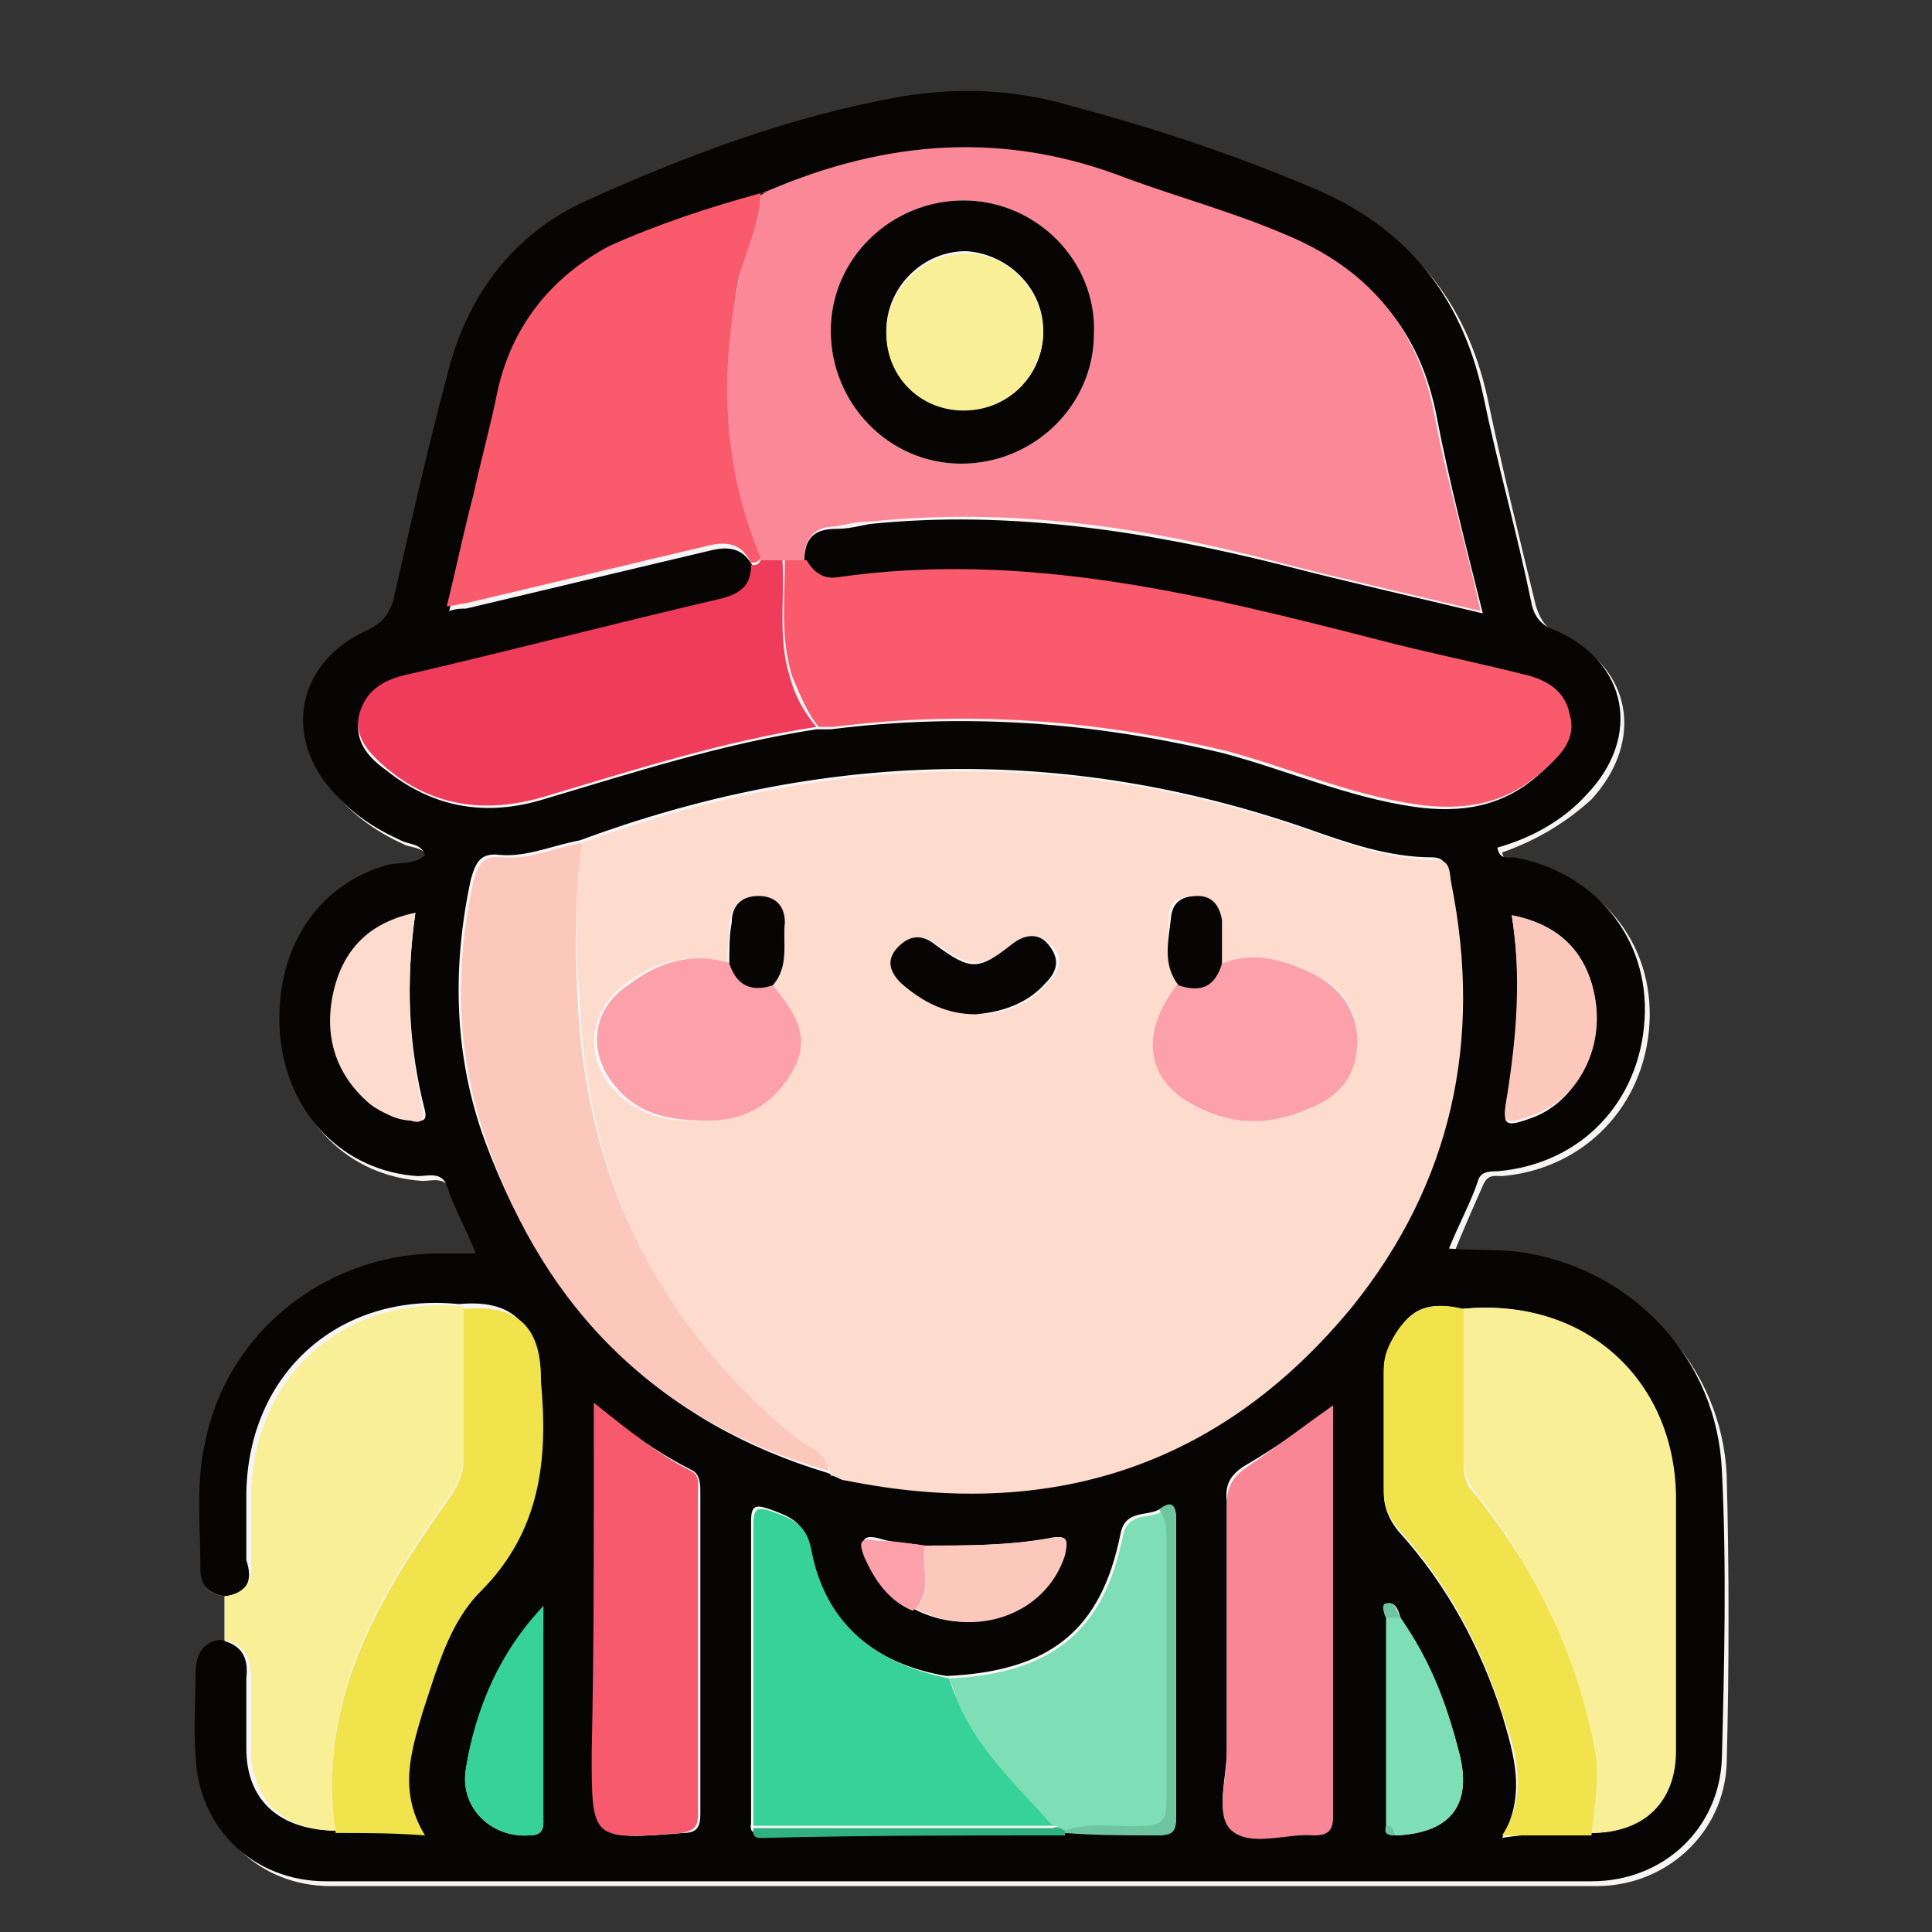 <svg xmlns="http://www.w3.org/2000/svg" xmlns:xlink="http://www.w3.org/1999/xlink" id="Vrstva_1" x="0px" y="0px" viewBox="0 0 80 80" style="enable-background:new 0 0 80 80;" xml:space="preserve"><rect x="0" y="0" width="80" height="80" fill="#333333" stroke="none"/><style type="text/css">	.st0{fill:#F5F5F5;}	.st1{fill:#060504;}	.st2{fill:#F8EF96;}	.st3{fill:#FDDBCD;}	.st4{fill:#FB8896;}	.st5{fill:#F95B6D;}	.st6{fill:#FBC8BB;}	.st7{fill:#F03C5B;}	.st8{fill:#36D29A;}	.st9{fill:#F0E34C;}	.st10{fill:#F65A6C;}	.st11{fill:#F88694;}	.st12{fill:#7EDEB5;}	.st13{fill:#70C5A1;}	.st14{fill:#30B182;}	.st15{fill:#FCA0AA;}</style><g>	<path class="st0" d="M9.3,66.1c0,0.7,0,1.3,0,2c-0.8,0.2-1.1,0.7-1,1.4c0,1.1,0,2.2,0,3.4c0.2,3,2.4,5.2,5.4,5.2  c17.5,0,34.9,0,52.4,0c2.9,0,5.3-2.2,5.4-5.1c0.1-4,0.1-8,0-11.9c-0.2-4.5-3.6-8.1-8-9c-1.1-0.2-2.1-0.1-3.3-0.2  c0.4-1,0.8-1.9,1.2-2.8c0.2-0.5,0.5-0.4,0.8-0.4c3.4-0.3,5.9-2.9,6.1-6.3c0.2-3.4-2.1-6.1-5.4-6.7c-0.2,0-0.6,0.1-0.7-0.4  c1.4-0.5,2.6-1.2,3.7-2.2c2.2-2.4,1.7-5.5-1.3-6.8c-0.6-0.3-0.8-0.6-1-1.2c-0.7-2.9-1.4-5.7-2-8.6c-0.9-4.1-3.2-6.8-7-8.5  c-3.2-1.4-6.6-2.5-10-3.4c-2.3-0.6-4.7-0.8-7.1-0.4c-4.6,0.8-8.9,2.4-13,4.3c-3.1,1.4-4.9,4-5.8,7.3c-0.8,3.1-1.5,6.1-2.2,9.2  c-0.2,0.7-0.4,1-1.1,1.3c-2.9,1.2-3.5,4.4-1.4,6.7c0.8,0.9,1.7,1.5,2.8,2c0.3,0.1,0.8,0.1,1,0.6c-0.4,0.4-1,0.2-1.5,0.4  c-3,0.8-4.8,3.6-4.5,7.1c0.3,3.3,2.6,5.6,5.7,5.8c0.4,0,0.9-0.2,1.2,0.4c0.3,0.9,0.8,1.8,1.2,2.8c-0.6,0-1.2,0-1.7,0  c-4.6,0.1-8.6,3.3-9.5,7.8c-0.4,1.8-0.2,3.5-0.2,5.3C8.3,65.7,8.7,66,9.3,66.1z"></path>	<path class="st1" d="M9.3,66.1c-0.6-0.1-1-0.4-1-1.1c0-1.8-0.2-3.6,0.2-5.3c0.9-4.5,4.9-7.7,9.5-7.8c0.5,0,1.1,0,1.7,0  c-0.4-1-0.9-1.9-1.2-2.8c-0.2-0.6-0.8-0.4-1.2-0.4c-3.1-0.2-5.4-2.6-5.7-5.8c-0.3-3.5,1.5-6.3,4.5-7.1c0.5-0.1,1.1,0,1.5-0.4  c-0.2-0.5-0.6-0.4-1-0.6c-1.1-0.5-2-1.1-2.8-2c-2.1-2.3-1.5-5.4,1.4-6.7c0.6-0.3,0.9-0.6,1.1-1.3c0.7-3.1,1.4-6.2,2.2-9.2  c0.8-3.3,2.7-5.9,5.8-7.3c4.2-1.9,8.5-3.5,13-4.3c2.4-0.4,4.8-0.3,7.1,0.4c3.4,0.9,6.7,2,10,3.4c3.8,1.6,6.1,4.4,7,8.5  c0.6,2.9,1.4,5.7,2,8.6c0.1,0.6,0.4,1,1,1.2c3,1.3,3.6,4.4,1.3,6.8c-1,1.1-2.3,1.8-3.7,2.2c0.1,0.5,0.4,0.4,0.7,0.4  c3.3,0.6,5.6,3.3,5.4,6.7c-0.2,3.4-2.6,6-6.1,6.3c-0.3,0-0.7,0-0.8,0.4c-0.3,0.9-0.8,1.8-1.2,2.8c1.2,0.1,2.2,0,3.3,0.2  c4.4,0.8,7.8,4.4,8,9c0.2,4,0.1,8,0,11.9c-0.1,2.9-2.4,5.1-5.4,5.1c-17.5,0-34.9,0-52.4,0c-3,0-5.3-2.2-5.4-5.2  c-0.1-1.1,0-2.2,0-3.4c0-0.8,0.3-1.3,1-1.4c0.9,0.2,1.2,0.7,1.1,1.6c0,1,0,1.9,0,2.9c0,2.1,1.3,3.3,3.5,3.4c1.2,0,2.4,0,3.7,0  c-1.1-1.7-0.6-3.4-0.1-5.1c0.6-1.8,1.1-3.7,2.4-5c2.4-2.5,2.8-5.5,2.5-8.7c0,0,0-0.1,0-0.1c0-2.2-1.1-3.1-3.2-2.9  c-4.9-0.5-8.7,2.8-8.8,7.8c0,0.9,0,1.8,0,2.8C10.5,65.5,10.2,66,9.3,66.1z M44.1,75.9c1.3,0,2.5,0,3.8,0.1c0.5,0,0.8-0.2,0.8-0.7  c0-4.1,0-8.3,0-12.4c0-0.6-0.2-0.7-0.7-0.4c-0.5,0.3-1.4,0-1.6,1c-0.8,4-2.9,5.7-7.2,5.9c-3-0.5-5.1-2.2-5.7-5.3  c-0.2-1.1-0.8-1.3-1.6-1.6c-0.6-0.2-0.8-0.2-0.8,0.5c0,4.2,0,8.3,0,12.5c-0.1,0.5,0.3,0.4,0.6,0.4C35.9,76,40,76,44.1,75.9z   M37.8,66.6c2.4,1.3,5.3,0.2,6.2-2.2c0.2-0.5,0.3-0.9-0.6-0.7C41.7,64,40,64,38.3,64c-0.6-0.1-1.3-0.1-1.9-0.3  c-0.8-0.2-0.7,0.2-0.5,0.7C36.2,65.4,36.8,66.2,37.8,66.6z M57.4,75.6c-0.1,0.3,0.1,0.4,0.4,0.4c2.3-0.1,3.2-1.3,2.6-3.5  c-0.5-1.9-1.3-3.8-2.4-5.5c-0.1-0.3-0.2-0.7-0.6-0.6c-0.2,0-0.1,0.4,0,0.6C57.4,69.9,57.4,72.7,57.4,75.6z M65.8,75.9  c2.2,0,3.5-1.3,3.5-3.4c0-3.5,0-7.1,0-10.6c0-4.9-3.9-8.2-8.8-7.7c-1.2-0.3-2.1-0.1-2.7,1.1c-0.3,0.5-0.5,0.9-0.5,1.5  c0,1.7,0,3.3,0,5c0,0.6,0.2,1.1,0.6,1.6c2,2.2,3.4,4.8,4.3,7.6c0.5,1.7,1,3.3,0,5.1C63.5,75.9,64.7,75.9,65.8,75.9z M31.5,8.1  L31.5,8.1c-2.2,0.5-4.3,1.3-6.2,2.3c-2.5,1.3-4,3.3-4.6,6c-0.3,1.4-0.7,2.8-1,4.3c-0.4,1.5-0.7,3-1.1,4.6c0.3-0.1,0.5-0.1,0.7-0.1  c3.4-0.8,6.7-1.6,10.1-2.4c0.8-0.2,1.4-0.1,1.8,0.7c0,0.9-0.5,1.2-1.4,1.4c-4.3,1-8.5,2-12.8,3.1c-0.9,0.2-1.8,0.6-2.1,1.6  c-0.3,1.1,0.4,1.8,1.1,2.3c2,1.6,4.2,1.9,6.5,1.2c3.7-1.1,7.4-2.3,11.3-2.9c0.2,0,0.4,0,0.6,0c5.5-0.7,10.9-0.3,16.3,1  c2.6,0.7,5.1,1.8,7.8,2.2c2,0.3,3.8,0,5.3-1.4c0.7-0.6,1.3-1.3,1.1-2.3c-0.3-1-1.1-1.4-2-1.7c-2-0.5-3.9-0.9-5.9-1.4  c-7.3-1.9-14.7-3.8-22.4-2.6c-0.6,0.1-1-0.2-1.3-0.7c0-0.9,0.3-1.4,1.3-1.4c0.5,0,0.9-0.1,1.4-0.2c5.8-0.6,11.5,0.3,17.1,1.7  c2.7,0.7,5.4,1.3,8.3,2c-0.7-2.8-1.4-5.5-1.9-8.1c-0.7-3.7-2.8-6-6.2-7.5c-2.1-0.9-4.4-1.5-6.5-2.3c-5-1.9-10-1.5-14.9,0.5  C31.7,8,31.6,8,31.5,8.1z M34.3,61c0.2,0.1,0.4,0.2,0.6,0.2c8.4,1.7,15.6-0.5,21-7.2c4.2-5.1,5.5-11,4.1-17.5c-0.1-0.4,0-1-0.7-1  c-1.8,0-3.5-0.6-5.2-1.2c-10.1-3.5-20.1-3.2-30.1,0.5c-1.1,0.2-2.2,0.7-3.3,0.6c-0.8-0.1-1,0.3-1.2,1c-0.8,3.7-0.7,7.4,0.6,10.9  C22.7,54.3,27.3,58.9,34.3,61z M24.6,58.1c0,5,0,9.8,0,14.5c0,3.6,0,3.6,3.7,3.3c0.6,0,0.7-0.3,0.7-0.8c0-4.4,0-8.9,0-13.3  c0-0.3,0-0.7-0.3-0.9C27.3,60.2,26,59.3,24.6,58.1z M55.2,58.2c-1.2,0.9-2.3,1.7-3.5,2.4c-0.7,0.4-1,0.8-0.9,1.6  c0,3.4,0,6.9,0,10.3c0,1.1-0.5,2.6,0.2,3.2c0.8,0.7,2.2,0.1,3.4,0.2c0.6,0,0.8-0.2,0.8-0.8C55.2,69.6,55.2,64,55.2,58.2z   M62.6,37.9c0.4,2.6,0.3,5.1-0.2,7.6c-0.2,1.1-0.1,1.2,1,0.8c1.7-0.6,2.8-2.5,2.7-4.5C65.9,39.6,64.7,38.3,62.6,37.9z M17.2,37.8  c-1.9,0.4-3,1.5-3.3,3.3c-0.4,1.8,0.1,3.4,1.5,4.6c0.5,0.4,1,0.7,1.7,0.7c0.3,0,0.6,0.1,0.5-0.4C16.9,43.3,16.8,40.6,17.2,37.8z   M22.5,66.5c-1.7,2-2.8,4.2-3.2,6.7c-0.3,1.6,1,2.9,2.6,2.8c0.5,0,0.6-0.2,0.6-0.6C22.4,72.4,22.5,69.4,22.5,66.5z"></path>	<path class="st2" d="M9.3,66.1c0.8-0.1,1.2-0.6,1.1-1.4c0-0.9,0-1.8,0-2.8c0.1-4.9,3.8-8.3,8.8-7.8c0,2.1,0,4.2,0,6.2  c0,0.6-0.2,1-0.5,1.5c-3,4.2-5.6,8.5-4.8,14c-2.2,0-3.5-1.3-3.5-3.4c0-1,0-1.9,0-2.9c0-0.9-0.3-1.4-1.1-1.6  C9.3,67.5,9.3,66.8,9.3,66.1z"></path>	<path class="st3" d="M24.1,34.9c10-3.7,20-4,30.1-0.5c1.7,0.6,3.4,1.2,5.2,1.2c0.7,0,0.6,0.5,0.7,1c1.3,6.5,0,12.4-4.1,17.5  c-5.5,6.7-12.6,8.9-21,7.2c-0.2,0-0.4-0.2-0.6-0.2c-0.1-0.8-0.9-1-1.4-1.4c-5.8-4.8-8.7-10.9-9-18.4C23.8,39.1,23.8,37,24.1,34.9z   M48.8,40.7c-1.4,1.9-1.4,3.7,0.2,4.8c1.6,1.1,3.4,1.2,5.2,0.4c1.2-0.5,2-1.5,2-2.8c0-1.5-0.8-2.4-2.1-2.9  c-1.1-0.5-2.3-0.8-3.5-0.3c0-0.6,0-1.2-0.1-1.8c-0.1-0.6-0.4-0.9-1-1c-0.6,0-1.1,0.2-1.1,0.8C48.4,38.8,48.1,39.8,48.8,40.7z   M32,40.8c0.7-0.8,0.4-1.8,0.4-2.6c0-0.7-0.4-1.1-1.1-1.1c-0.7,0-1,0.5-1.1,1.1c0,0.6-0.1,1.2-0.1,1.7c-1.6-0.5-3-0.1-4.3,0.9  c-1.4,1.1-1.6,2.9-0.5,4.2c1,1.2,2.4,1.5,3.8,1.4c1.7,0,2.9-0.7,3.6-2.2C33.6,42.8,32.8,41.8,32,40.8z M40.4,42  c1.2,0,2.2-0.4,3-1.3c0.5-0.5,0.7-1.1,0.1-1.6c-0.5-0.5-1-0.4-1.5,0c-1.4,1-1.8,1-3.2,0c-0.6-0.4-1.1-0.4-1.5,0.1  c-0.5,0.5-0.4,1.1,0.1,1.5C38.2,41.5,39.2,41.9,40.4,42z"></path>	<path class="st4" d="M31.8,7.9c4.9-2.1,9.8-2.5,14.9-0.5c2.2,0.8,4.4,1.4,6.5,2.3c3.4,1.4,5.5,3.8,6.2,7.5c0.5,2.7,1.3,5.3,1.9,8.1  c-2.9-0.7-5.6-1.3-8.3-2C47.4,21.8,41.8,21,36,21.6c-0.5,0-0.9,0.1-1.4,0.2c-0.9,0-1.3,0.5-1.3,1.4c-0.3,0-0.6,0-0.9,0  c-0.3,0-0.6,0-0.9,0c-1.6-3.8-1.8-7.6-0.9-11.6c0.2-1.2,0.9-2.3,0.9-3.5c0,0,0,0,0,0C31.6,8,31.7,8,31.8,7.9z M45.3,13.8  c0-3-2.4-5.5-5.4-5.5c-3,0-5.5,2.4-5.5,5.4c0,3,2.4,5.5,5.4,5.5C42.8,19.2,45.3,16.8,45.3,13.8z"></path>	<path class="st5" d="M32.5,23.2c0.3,0,0.6,0,0.9,0c0.3,0.5,0.7,0.8,1.3,0.7c7.7-1.1,15,0.7,22.4,2.6c1.9,0.5,3.9,0.9,5.9,1.4  c0.9,0.2,1.8,0.6,2,1.7c0.3,1-0.4,1.7-1.1,2.3c-1.5,1.4-3.3,1.7-5.3,1.4c-2.7-0.4-5.2-1.5-7.8-2.2c-5.4-1.3-10.8-1.7-16.3-1  c-0.2,0-0.4,0-0.6,0c-0.5-0.6-0.8-1.4-1.1-2.1C32.3,26.4,32.5,24.8,32.5,23.2z"></path>	<path class="st5" d="M31.5,8c0,1.2-0.6,2.3-0.9,3.5c-0.8,4-0.7,7.8,0.9,11.6c-0.1,0.2-0.3,0.2-0.4,0.2c-0.4-0.8-1-0.9-1.8-0.7  c-3.4,0.8-6.7,1.6-10.1,2.4c-0.2,0-0.4,0.1-0.7,0.1c0.4-1.6,0.7-3.1,1.1-4.6c0.3-1.4,0.7-2.8,1-4.3c0.6-2.7,2.2-4.7,4.6-6  C27.2,9.3,29.3,8.6,31.5,8z"></path>	<path class="st2" d="M60.6,54.2c4.9-0.5,8.7,2.8,8.8,7.7c0,3.5,0,7.1,0,10.6c0,2.1-1.3,3.4-3.5,3.4c0.1-1.3,0.4-2.5,0.1-3.8  c-0.9-3.8-2.5-7.3-4.9-10.3c-0.3-0.4-0.5-0.8-0.5-1.3C60.6,58.4,60.5,56.3,60.6,54.2z"></path>	<path class="st6" d="M24.1,34.9c-0.3,2.1-0.3,4.2-0.2,6.2c0.3,7.5,3.2,13.6,9,18.4c0.5,0.4,1.3,0.6,1.4,1.4  c-7-2-11.7-6.6-14.1-13.5c-1.3-3.6-1.4-7.2-0.6-10.9c0.2-0.7,0.4-1.1,1.2-1C21.9,35.6,23,35.1,24.1,34.9z"></path>	<path class="st7" d="M31.1,23.4c0.2,0,0.3,0,0.4-0.2c0.3,0,0.6,0,0.9,0c0.1,1.6-0.2,3.2,0.3,4.8c0.2,0.8,0.6,1.5,1.1,2.1  c-3.9,0.6-7.6,1.8-11.3,2.9c-2.4,0.7-4.6,0.4-6.5-1.2c-0.7-0.6-1.4-1.3-1.1-2.3c0.3-1,1.1-1.4,2.1-1.6c4.3-1,8.5-2.1,12.8-3.1  C30.6,24.6,31.1,24.3,31.1,23.4z"></path>	<path class="st8" d="M31.2,75.6c0-4.2,0-8.3,0-12.5c0-0.7,0.2-0.7,0.8-0.5c0.8,0.3,1.4,0.5,1.6,1.6c0.6,3.1,2.7,4.7,5.7,5.3  c0.1,0.3,0.2,0.6,0.3,0.8c0.9,2.2,2.6,3.7,4,5.3c-3.2,0-6.4,0-9.6,0C33.1,75.6,32.1,75.6,31.2,75.6z"></path>	<path class="st9" d="M60.6,54.2c0,2.1,0,4.2,0,6.4c0,0.5,0.1,0.9,0.5,1.3c2.5,3.1,4.1,6.5,4.9,10.3c0.3,1.3,0,2.5-0.1,3.8  c-1.2,0-2.4,0-3.7,0c1.1-1.7,0.6-3.4,0-5.1c-0.9-2.8-2.3-5.4-4.3-7.6c-0.4-0.5-0.6-0.9-0.6-1.6c0-1.7,0-3.3,0-5  c0-0.6,0.2-1,0.5-1.5C58.5,54.1,59.4,53.9,60.6,54.2z"></path>	<path class="st9" d="M13.9,75.9c-0.8-5.5,1.8-9.8,4.8-14c0.3-0.5,0.5-0.9,0.5-1.5c0-2.1,0-4.2,0-6.2c2.2-0.2,3.2,0.7,3.2,2.9  c0,0,0,0.1,0,0.1c0.3,3.2,0,6.2-2.5,8.7c-1.3,1.3-1.8,3.2-2.4,5c-0.5,1.7-1,3.3,0.1,5.1C16.3,75.9,15.1,75.9,13.9,75.9z"></path>	<path class="st10" d="M24.6,58.1c1.4,1.1,2.6,2.1,4,2.8c0.4,0.2,0.3,0.6,0.3,0.9c0,4.4,0,8.9,0,13.3c0,0.5-0.1,0.7-0.7,0.8  c-3.7,0.3-3.7,0.3-3.7-3.3C24.6,67.9,24.6,63.2,24.6,58.1z"></path>	<path class="st11" d="M55.2,58.2c0,5.8,0,11.4,0,17c0,0.6-0.2,0.8-0.8,0.8c-1.1-0.1-2.6,0.5-3.4-0.2c-0.7-0.6-0.2-2.1-0.2-3.2  c0-3.4,0-6.9,0-10.3c0-0.8,0.3-1.2,0.9-1.6C52.9,59.9,53.9,59.1,55.2,58.2z"></path>	<path class="st12" d="M43.6,75.6c-1.5-1.7-3.2-3.2-4-5.3c-0.1-0.3-0.2-0.6-0.3-0.8c4.2-0.2,6.4-1.9,7.2-5.9c0.2-1,1.1-0.7,1.6-1  c0.2,0.3,0.3,0.6,0.3,1c0,3.7,0,7.5,0,11.2c0,0.7-0.3,0.9-0.9,0.9c-1.1,0-2.2-0.2-3.3,0.2C43.9,75.7,43.8,75.6,43.6,75.6z"></path>	<path class="st6" d="M62.6,37.9c2.1,0.4,3.3,1.8,3.5,3.8c0.2,2-0.9,3.9-2.7,4.5c-1.1,0.4-1.2,0.3-1-0.8  C62.8,42.9,63,40.4,62.6,37.9z"></path>	<path class="st3" d="M17.2,37.8c-0.4,2.8-0.3,5.5,0.3,8.2c0.1,0.5-0.2,0.5-0.5,0.4c-0.6-0.1-1.2-0.3-1.7-0.7  c-1.4-1.2-1.9-2.8-1.5-4.6C14.2,39.3,15.3,38.2,17.2,37.8z"></path>	<path class="st8" d="M22.5,66.5c0,3,0,5.9,0,8.9c0,0.4-0.1,0.6-0.6,0.6c-1.6,0.1-2.9-1.2-2.6-2.8C19.7,70.7,20.7,68.4,22.5,66.5z"></path>	<path class="st12" d="M58,67c1.2,1.7,1.9,3.5,2.4,5.5c0.6,2.2-0.3,3.4-2.6,3.5c0-0.2-0.2-0.3-0.4-0.4c0-2.9,0-5.7,0-8.6  C57.6,67,57.8,67,58,67z"></path>	<path class="st6" d="M38.3,64c1.7,0,3.5,0,5.2-0.3c0.8-0.2,0.7,0.2,0.6,0.7c-0.8,2.5-3.8,3.5-6.2,2.2C38.7,65.9,38.1,64.8,38.3,64z  "></path>	<path class="st13" d="M44.1,75.8c1.1-0.4,2.2-0.1,3.3-0.2c0.6,0,0.9-0.2,0.9-0.9c0-3.7,0-7.5,0-11.2c0-0.4-0.1-0.7-0.3-1  c0.5-0.4,0.7-0.2,0.7,0.4c0,4.1,0,8.3,0,12.4c0,0.6-0.2,0.7-0.8,0.7c-1.3,0-2.5,0-3.8-0.1C44.1,75.9,44.1,75.8,44.1,75.8z"></path>	<path class="st14" d="M44.1,75.8c0,0.1,0,0.1,0,0.2c-4.1,0-8.2,0-12.3,0.1c-0.3,0-0.7,0.1-0.6-0.4c0.9,0,1.9,0,2.8,0  c3.2,0,6.4,0,9.6,0C43.8,75.6,43.9,75.7,44.1,75.8z"></path>	<path class="st15" d="M38.3,64c-0.2,0.9,0.4,1.9-0.5,2.7c-1-0.4-1.6-1.3-2-2.2c-0.2-0.5-0.3-0.9,0.5-0.7C37,63.8,37.6,63.9,38.3,64  z"></path>	<path class="st13" d="M58,67c-0.2,0-0.4,0-0.6,0c-0.1-0.2-0.2-0.6,0-0.6C57.8,66.3,57.8,66.7,58,67z"></path>	<path class="st13" d="M57.4,75.6c0.2,0,0.3,0.1,0.4,0.4C57.4,76,57.3,75.9,57.4,75.6z"></path>	<path class="st5" d="M31.8,7.9c-0.1,0-0.2,0.1-0.3,0.1C31.6,8,31.7,8,31.8,7.9z"></path>	<path class="st15" d="M32,40.8c0.8,1,1.6,2,0.9,3.4c-0.8,1.5-2,2.2-3.6,2.2c-1.5,0-2.8-0.2-3.8-1.4c-1.2-1.4-1-3.2,0.5-4.2  c1.3-1,2.7-1.4,4.3-0.9C30.5,40.8,31.1,41.1,32,40.8z"></path>	<path class="st15" d="M50.6,39.9c1.2-0.5,2.4-0.2,3.5,0.3c1.2,0.5,2.1,1.5,2.1,2.9c0,1.4-0.7,2.3-2,2.8c-1.8,0.8-3.5,0.7-5.2-0.4  c-1.6-1.1-1.7-2.9-0.2-4.8C49.7,41.1,50.3,40.9,50.6,39.9z"></path>	<path class="st1" d="M40.4,42c-1.2,0-2.2-0.5-3.1-1.3c-0.5-0.5-0.6-1-0.1-1.5c0.5-0.5,1-0.5,1.5-0.1c1.5,1.1,1.8,1.1,3.2,0  c0.5-0.4,1.1-0.5,1.5,0c0.5,0.6,0.4,1.1-0.1,1.6C42.6,41.5,41.6,41.9,40.4,42z"></path>	<path class="st1" d="M32,40.8c-0.9,0.3-1.5,0-1.8-0.9c0-0.6,0-1.2,0.1-1.7c0-0.7,0.4-1.1,1.1-1.1c0.7,0,1.1,0.4,1.1,1.1  C32.4,39,32.7,40,32,40.8z"></path>	<path class="st1" d="M50.6,39.9c-0.3,1-0.9,1.2-1.8,0.9c-0.7-0.9-0.4-1.9-0.3-2.9c0.1-0.6,0.5-0.8,1.1-0.8c0.6,0,0.9,0.4,1,1  C50.6,38.6,50.6,39.3,50.6,39.9z"></path>	<path class="st1" d="M45.3,13.8c0,3-2.5,5.4-5.5,5.4c-3,0-5.4-2.5-5.4-5.5c0-3,2.5-5.4,5.5-5.4C42.9,8.3,45.4,10.8,45.3,13.8z   M43.2,13.7c0-1.8-1.5-3.2-3.2-3.3c-1.8,0-3.3,1.5-3.3,3.3c0,1.8,1.4,3.2,3.2,3.2C41.7,17,43.2,15.6,43.2,13.7z"></path>	<path class="st2" d="M43.2,13.7c0,1.8-1.4,3.3-3.3,3.3c-1.8,0-3.2-1.4-3.2-3.2c0-1.8,1.5-3.3,3.3-3.3  C41.7,10.5,43.1,11.9,43.2,13.7z"></path></g></svg>